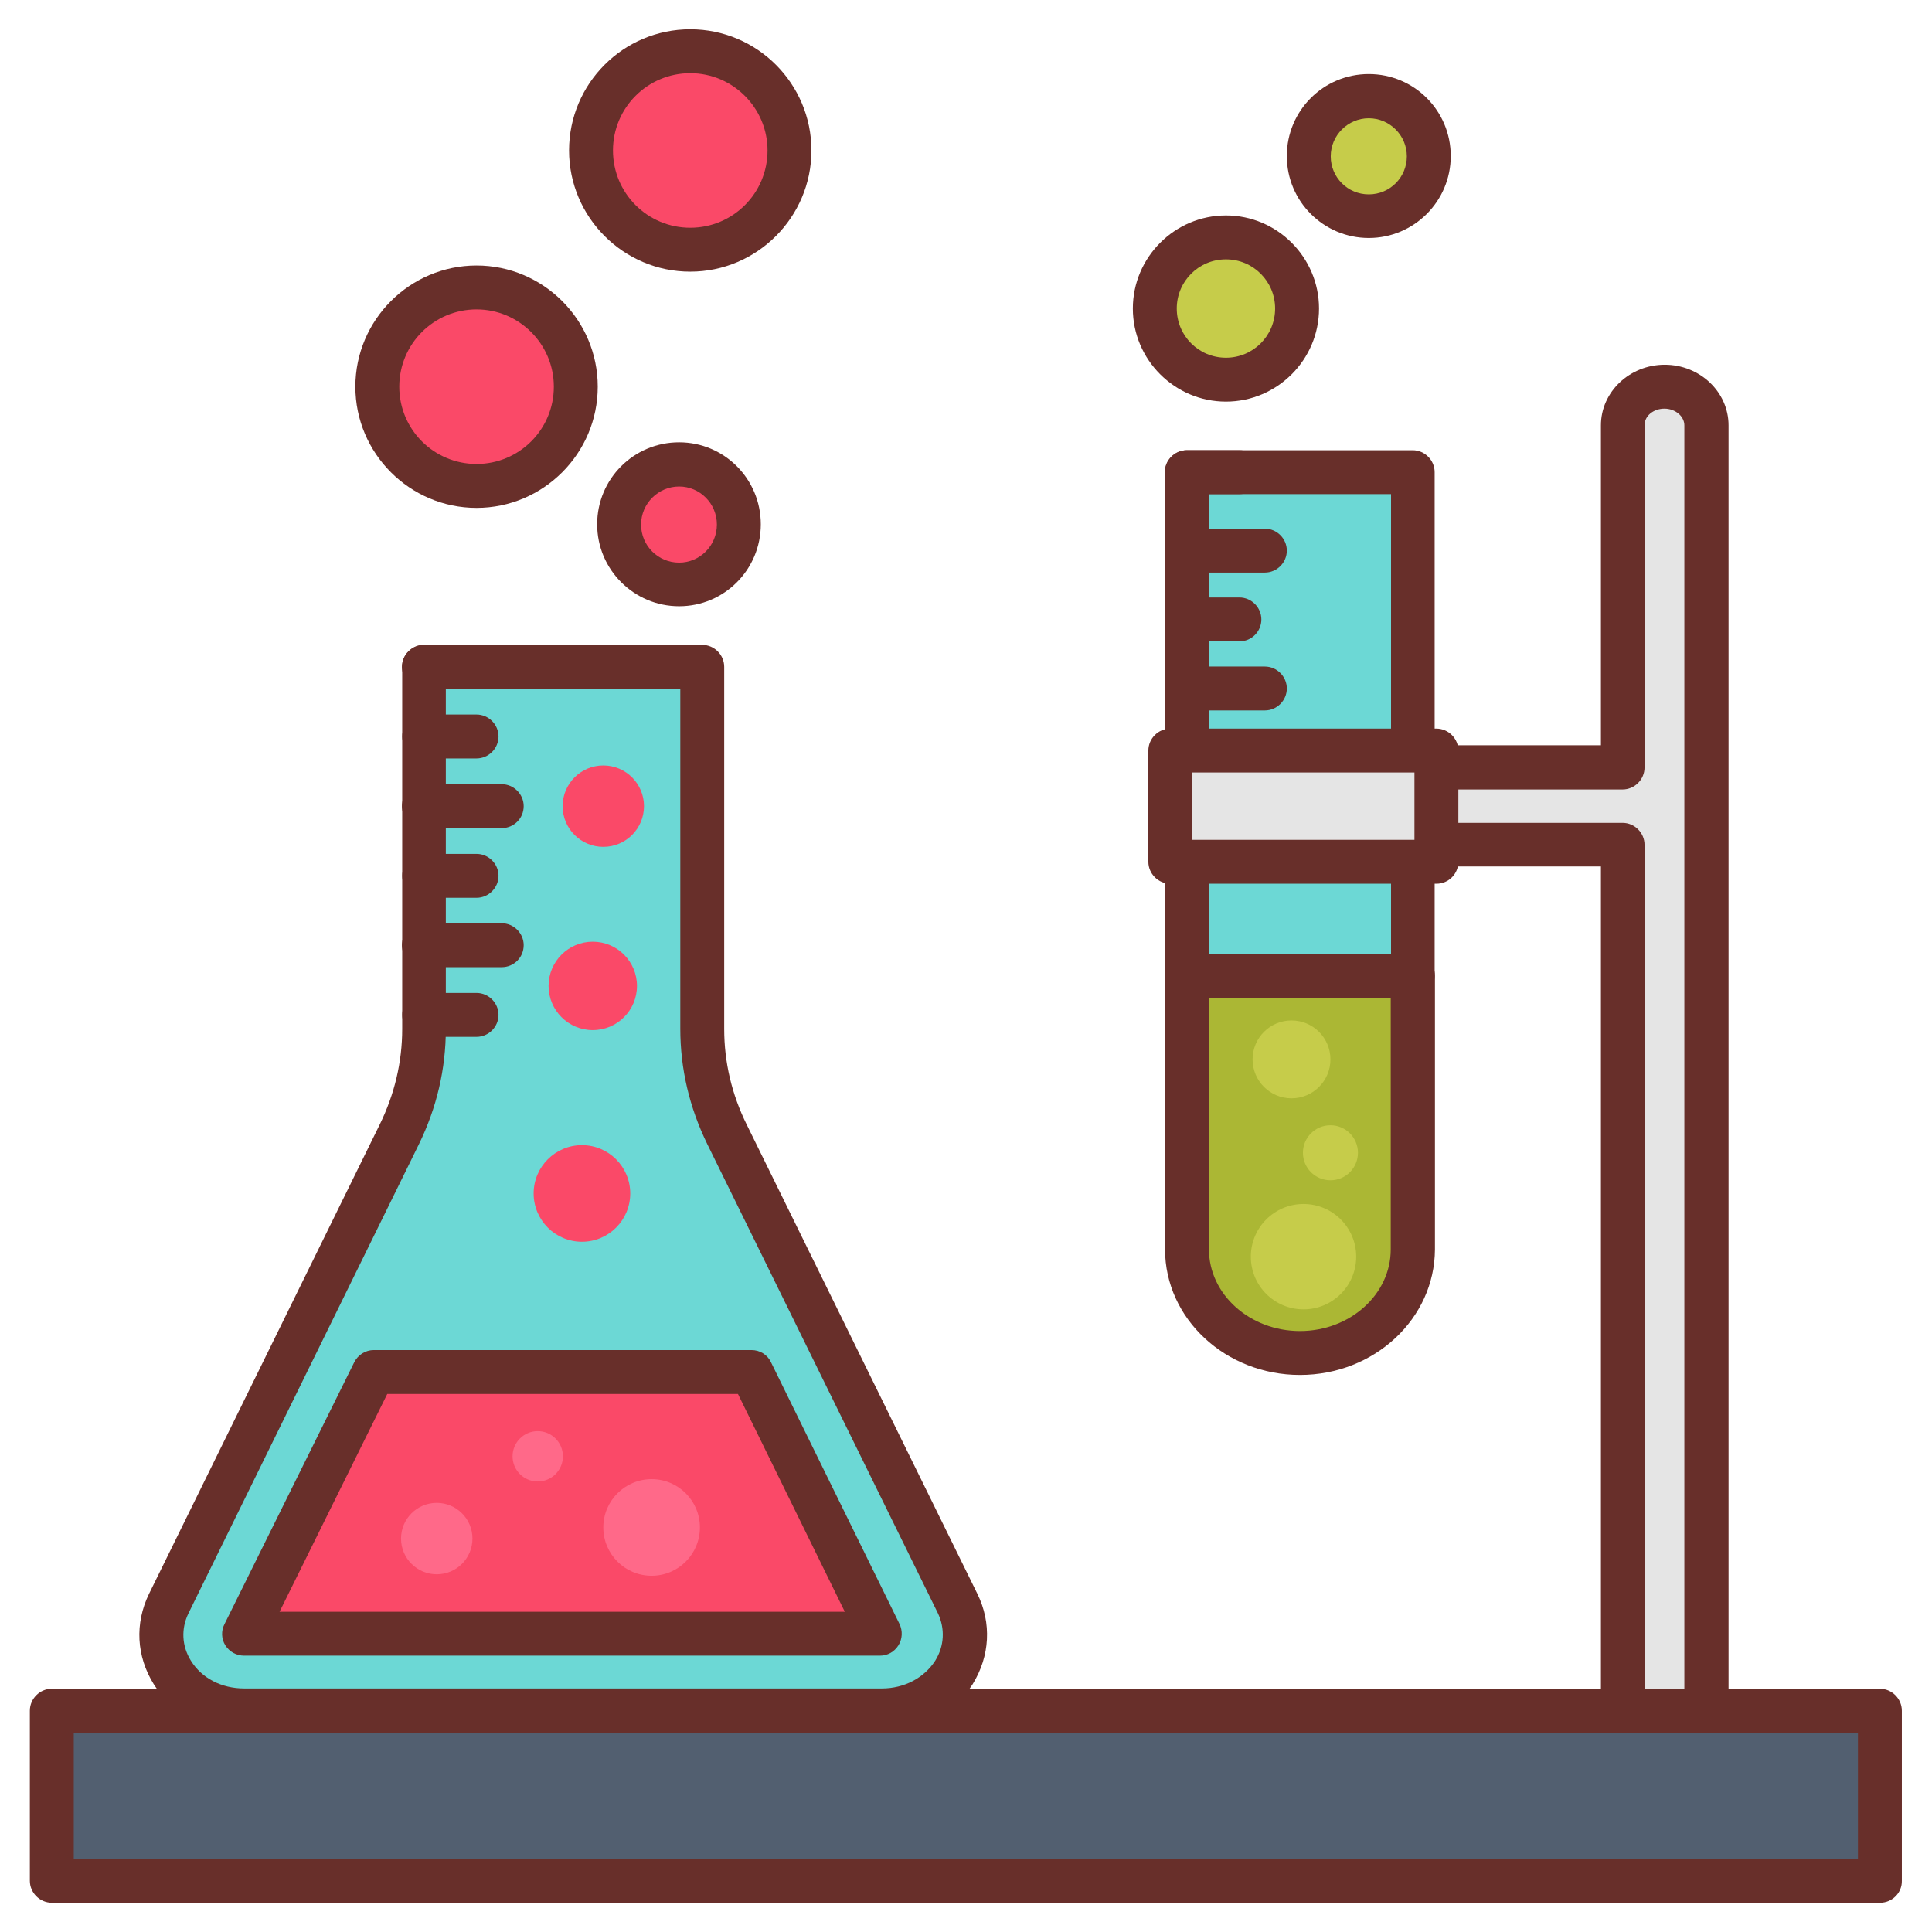 <svg id="Layer_1" enable-background="new 0 0 66 66" viewBox="0 0 66 66" xmlns="http://www.w3.org/2000/svg"><g><g><path d="m48.26 33.33v9.35c0 1.96-1.73 3.54-3.85 3.54-2.13 0-3.86-1.58-3.86-3.54v-9.35z" fill="#abb734"/><path d="m44.41 46.97c-2.54 0-4.61-1.92-4.61-4.29v-9.35c0-.41.34-.75.75-.75h7.72c.41 0 .75.34.75.75v9.35c-.01 2.37-2.07 4.29-4.61 4.29zm-3.11-12.89v8.6c0 1.54 1.4 2.79 3.11 2.79s3.1-1.25 3.1-2.79v-8.6z" fill="#682f2a"/></g><g><path d="m40.55 16.13h7.72v17.21h-7.72z" fill="#6cd8d5"/><path d="m48.26 34.08h-7.72c-.41 0-.75-.34-.75-.75v-17.2c0-.41.34-.75.75-.75h7.72c.41 0 .75.34.75.75v17.21c0 .41-.33.74-.75.74zm-6.96-1.5h6.22v-15.7h-6.22z" fill="#682f2a"/></g><g><path d="m32.7 54.78-7.87-16.03c-.56-1.13-.84-2.36-.84-3.61v-12.36h-9.5v12.37c0 1.24-.29 2.47-.84 3.61l-7.89 16.02c-.84 1.71.52 3.66 2.57 3.66h21.79c2.06 0 3.43-1.94 2.58-3.66z" fill="#6cd8d5"/><path d="m30.13 59.19h-21.79c-1.29 0-2.44-.62-3.09-1.66-.59-.95-.65-2.07-.16-3.08l7.88-16.03c.51-1.04.77-2.14.77-3.27v-12.37c0-.41.34-.75.75-.75h9.5c.41 0 .75.34.75.75v12.37c0 1.14.26 2.24.77 3.27l7.88 16.03c.49 1 .43 2.12-.16 3.08-.66 1.04-1.81 1.66-3.1 1.66zm-14.9-35.66v11.62c0 1.37-.31 2.69-.92 3.94l-7.87 16.02c-.26.53-.23 1.12.08 1.62.37.6 1.05.95 1.82.95h21.79c.76 0 1.44-.36 1.82-.95.31-.5.34-1.09.09-1.62l-7.88-16.03c-.61-1.25-.92-2.57-.92-3.94v-11.61z" fill="#682f2a"/></g><g><path d="m12.77 46.87-4.43 8.94h21.72l-4.39-8.94z" fill="#fa4968"/><path d="m30.06 56.56h-21.72c-.26 0-.5-.13-.64-.35s-.15-.5-.03-.73l4.43-8.94c.13-.26.39-.42.67-.42h12.9c.29 0 .55.16.67.42l4.39 8.94c.11.23.1.51-.04.73s-.37.35-.63.35zm-20.51-1.5h19.31l-3.65-7.44h-11.98z" fill="#682f2a"/></g><g><path d="m17.14 23.53h-2.66c-.41 0-.75-.34-.75-.75s.34-.75.75-.75h2.66c.41 0 .75.34.75.75s-.33.75-.75.75z" fill="#682f2a"/></g><g><path d="m16.28 25.91h-1.79c-.41 0-.75-.34-.75-.75s.34-.75.75-.75h1.79c.41 0 .75.34.75.75s-.34.75-.75.75z" fill="#682f2a"/></g><g><path d="m17.14 28.29h-2.66c-.41 0-.75-.34-.75-.75s.34-.75.75-.75h2.66c.41 0 .75.34.75.75s-.33.75-.75.75z" fill="#682f2a"/></g><g><path d="m16.28 30.67h-1.79c-.41 0-.75-.34-.75-.75s.34-.75.75-.75h1.79c.41 0 .75.34.75.75s-.34.75-.75.75z" fill="#682f2a"/></g><g><path d="m17.14 33.04h-2.66c-.41 0-.75-.34-.75-.75s.34-.75.75-.75h2.66c.41 0 .75.34.75.75s-.33.75-.75.75z" fill="#682f2a"/></g><g><path d="m16.28 35.42h-1.79c-.41 0-.75-.34-.75-.75s.34-.75.75-.75h1.79c.41 0 .75.34.75.75s-.34.75-.75.75z" fill="#682f2a"/></g><g><path d="m56.87 13.21c-.79 0-1.43.59-1.43 1.32v11.69h-6.36c-.79 0-1.43.59-1.43 1.32s.64 1.32 1.43 1.32h6.36v29.59c0 .73.64 1.32 1.43 1.32s1.43-.59 1.43-1.32v-43.92c0-.73-.64-1.32-1.43-1.32z" fill="#e5e5e5"/><path d="m56.87 60.51c-1.2 0-2.18-.93-2.18-2.07v-28.84h-5.61c-1.2 0-2.18-.93-2.18-2.07s.98-2.07 2.18-2.07h5.61v-10.93c0-1.14.98-2.07 2.18-2.07s2.18.93 2.18 2.07v43.91c0 1.14-.98 2.07-2.18 2.07zm-7.8-33.54c-.38 0-.68.25-.68.57 0 .31.31.57.68.57h6.36c.41 0 .75.34.75.75v29.59c0 .31.31.57.68.57.38 0 .68-.25.68-.57v-43.92c0-.31-.31-.57-.68-.57-.38 0-.68.25-.68.57v11.69c0 .41-.34.75-.75.75z" fill="#682f2a"/></g><g><path d="m42.34 16.88h-1.79c-.41 0-.75-.34-.75-.75s.34-.75.75-.75h1.79c.41 0 .75.34.75.75s-.33.75-.75.75z" fill="#682f2a"/></g><g><path d="m43.21 19.56h-2.66c-.41 0-.75-.34-.75-.75s.34-.75.75-.75h2.66c.41 0 .75.34.75.75s-.34.75-.75.75z" fill="#682f2a"/></g><g><path d="m42.34 21.91h-1.79c-.41 0-.75-.34-.75-.75s.34-.75.75-.75h1.79c.41 0 .75.34.75.75s-.33.75-.75.75z" fill="#682f2a"/></g><g><path d="m43.21 24.27h-2.66c-.41 0-.75-.34-.75-.75s.34-.75.75-.75h2.66c.41 0 .75.34.75.75s-.34.75-.75.75z" fill="#682f2a"/></g><g><path d="m42.34 27.59h-1.79c-.41 0-.75-.34-.75-.75s.34-.75.75-.75h1.79c.41 0 .75.34.75.75s-.33.75-.75.75z" fill="#682f2a"/></g><g><path d="m39.98 25.64h9.09v3.8h-9.09z" fill="#e5e5e5"/><path d="m49.07 30.19h-9.09c-.41 0-.75-.34-.75-.75v-3.8c0-.41.34-.75.75-.75h9.09c.41 0 .75.34.75.75v3.8c0 .41-.33.75-.75.75zm-8.34-1.5h7.59v-2.3h-7.59z" fill="#682f2a"/></g><g><path d="m1.77 58.44h62.45v5.81h-62.45z" fill="#525f70"/><path d="m64.23 65h-62.46c-.41 0-.75-.34-.75-.75v-5.81c0-.41.34-.75.75-.75h62.45c.41 0 .75.34.75.75v5.81c.01.41-.33.75-.74.75zm-61.71-1.5h60.95v-4.31h-60.95z" fill="#682f2a"/></g><g><circle cx="23.2" cy="17.91" fill="#fa4968" r="2.05"/><path d="m23.2 20.71c-1.54 0-2.8-1.25-2.8-2.8s1.25-2.8 2.8-2.8c1.54 0 2.79 1.25 2.79 2.8s-1.25 2.8-2.79 2.8zm0-4.09c-.71 0-1.3.58-1.3 1.3s.58 1.3 1.3 1.3c.71 0 1.29-.58 1.29-1.3s-.58-1.3-1.29-1.3z" fill="#682f2a"/></g><g><circle cx="41.88" cy="10.54" fill="#c6cc4a" r="2.43"/><path d="m41.88 13.72c-1.75 0-3.18-1.43-3.18-3.18s1.43-3.18 3.18-3.18 3.18 1.43 3.18 3.18-1.43 3.18-3.18 3.18zm0-4.86c-.93 0-1.68.75-1.68 1.68s.75 1.68 1.68 1.68 1.68-.75 1.68-1.68-.75-1.68-1.68-1.68z" fill="#682f2a"/></g><g><circle cx="46.76" cy="5.34" fill="#c6cc4a" r="2.05"/><path d="m46.76 8.13c-1.54 0-2.8-1.25-2.8-2.8s1.25-2.8 2.8-2.8 2.8 1.25 2.8 2.8-1.26 2.8-2.8 2.8zm0-4.09c-.71 0-1.3.58-1.3 1.3s.58 1.3 1.3 1.3 1.3-.58 1.3-1.3-.59-1.3-1.3-1.3z" fill="#682f2a"/></g><g><circle cx="19.88" cy="40.77" fill="#fa4968" r="1.65"/></g><g><circle cx="14.92" cy="52.56" fill="#ff6989" r="1.22"/></g><g><circle cx="22.26" cy="52.18" fill="#ff6989" r="1.65"/></g><g><circle cx="44.12" cy="36.19" fill="#c6cc4a" r="1.33"/></g><g><circle cx="45.45" cy="39.38" fill="#c6cc4a" r=".94"/></g><g><circle cx="44.53" cy="42.93" fill="#c6cc4a" r="1.8"/></g><g><circle cx="18.37" cy="49.75" fill="#ff6989" r=".86"/></g><g><circle cx="20.25" cy="33.68" fill="#fa4968" r="1.51"/></g><g><circle cx="20.61" cy="27.54" fill="#fa4968" r="1.39"/></g><g><circle cx="16.28" cy="13.21" fill="#fa4968" r="3.39"/><path d="m16.28 17.35c-2.28 0-4.14-1.86-4.14-4.14s1.86-4.14 4.14-4.14 4.14 1.86 4.14 4.14-1.86 4.14-4.14 4.14zm0-6.78c-1.46 0-2.64 1.18-2.64 2.64s1.18 2.64 2.64 2.64 2.64-1.18 2.64-2.64-1.19-2.64-2.64-2.64z" fill="#682f2a"/></g><g><circle cx="23.58" cy="5.14" fill="#fa4968" r="3.39"/><path d="m23.58 9.28c-2.28 0-4.14-1.86-4.14-4.14s1.85-4.14 4.14-4.14 4.14 1.86 4.14 4.14-1.86 4.14-4.14 4.14zm0-6.78c-1.46 0-2.64 1.18-2.64 2.64s1.18 2.64 2.64 2.64 2.64-1.18 2.64-2.64-1.19-2.64-2.64-2.64z" fill="#682f2a"/></g></g></svg>